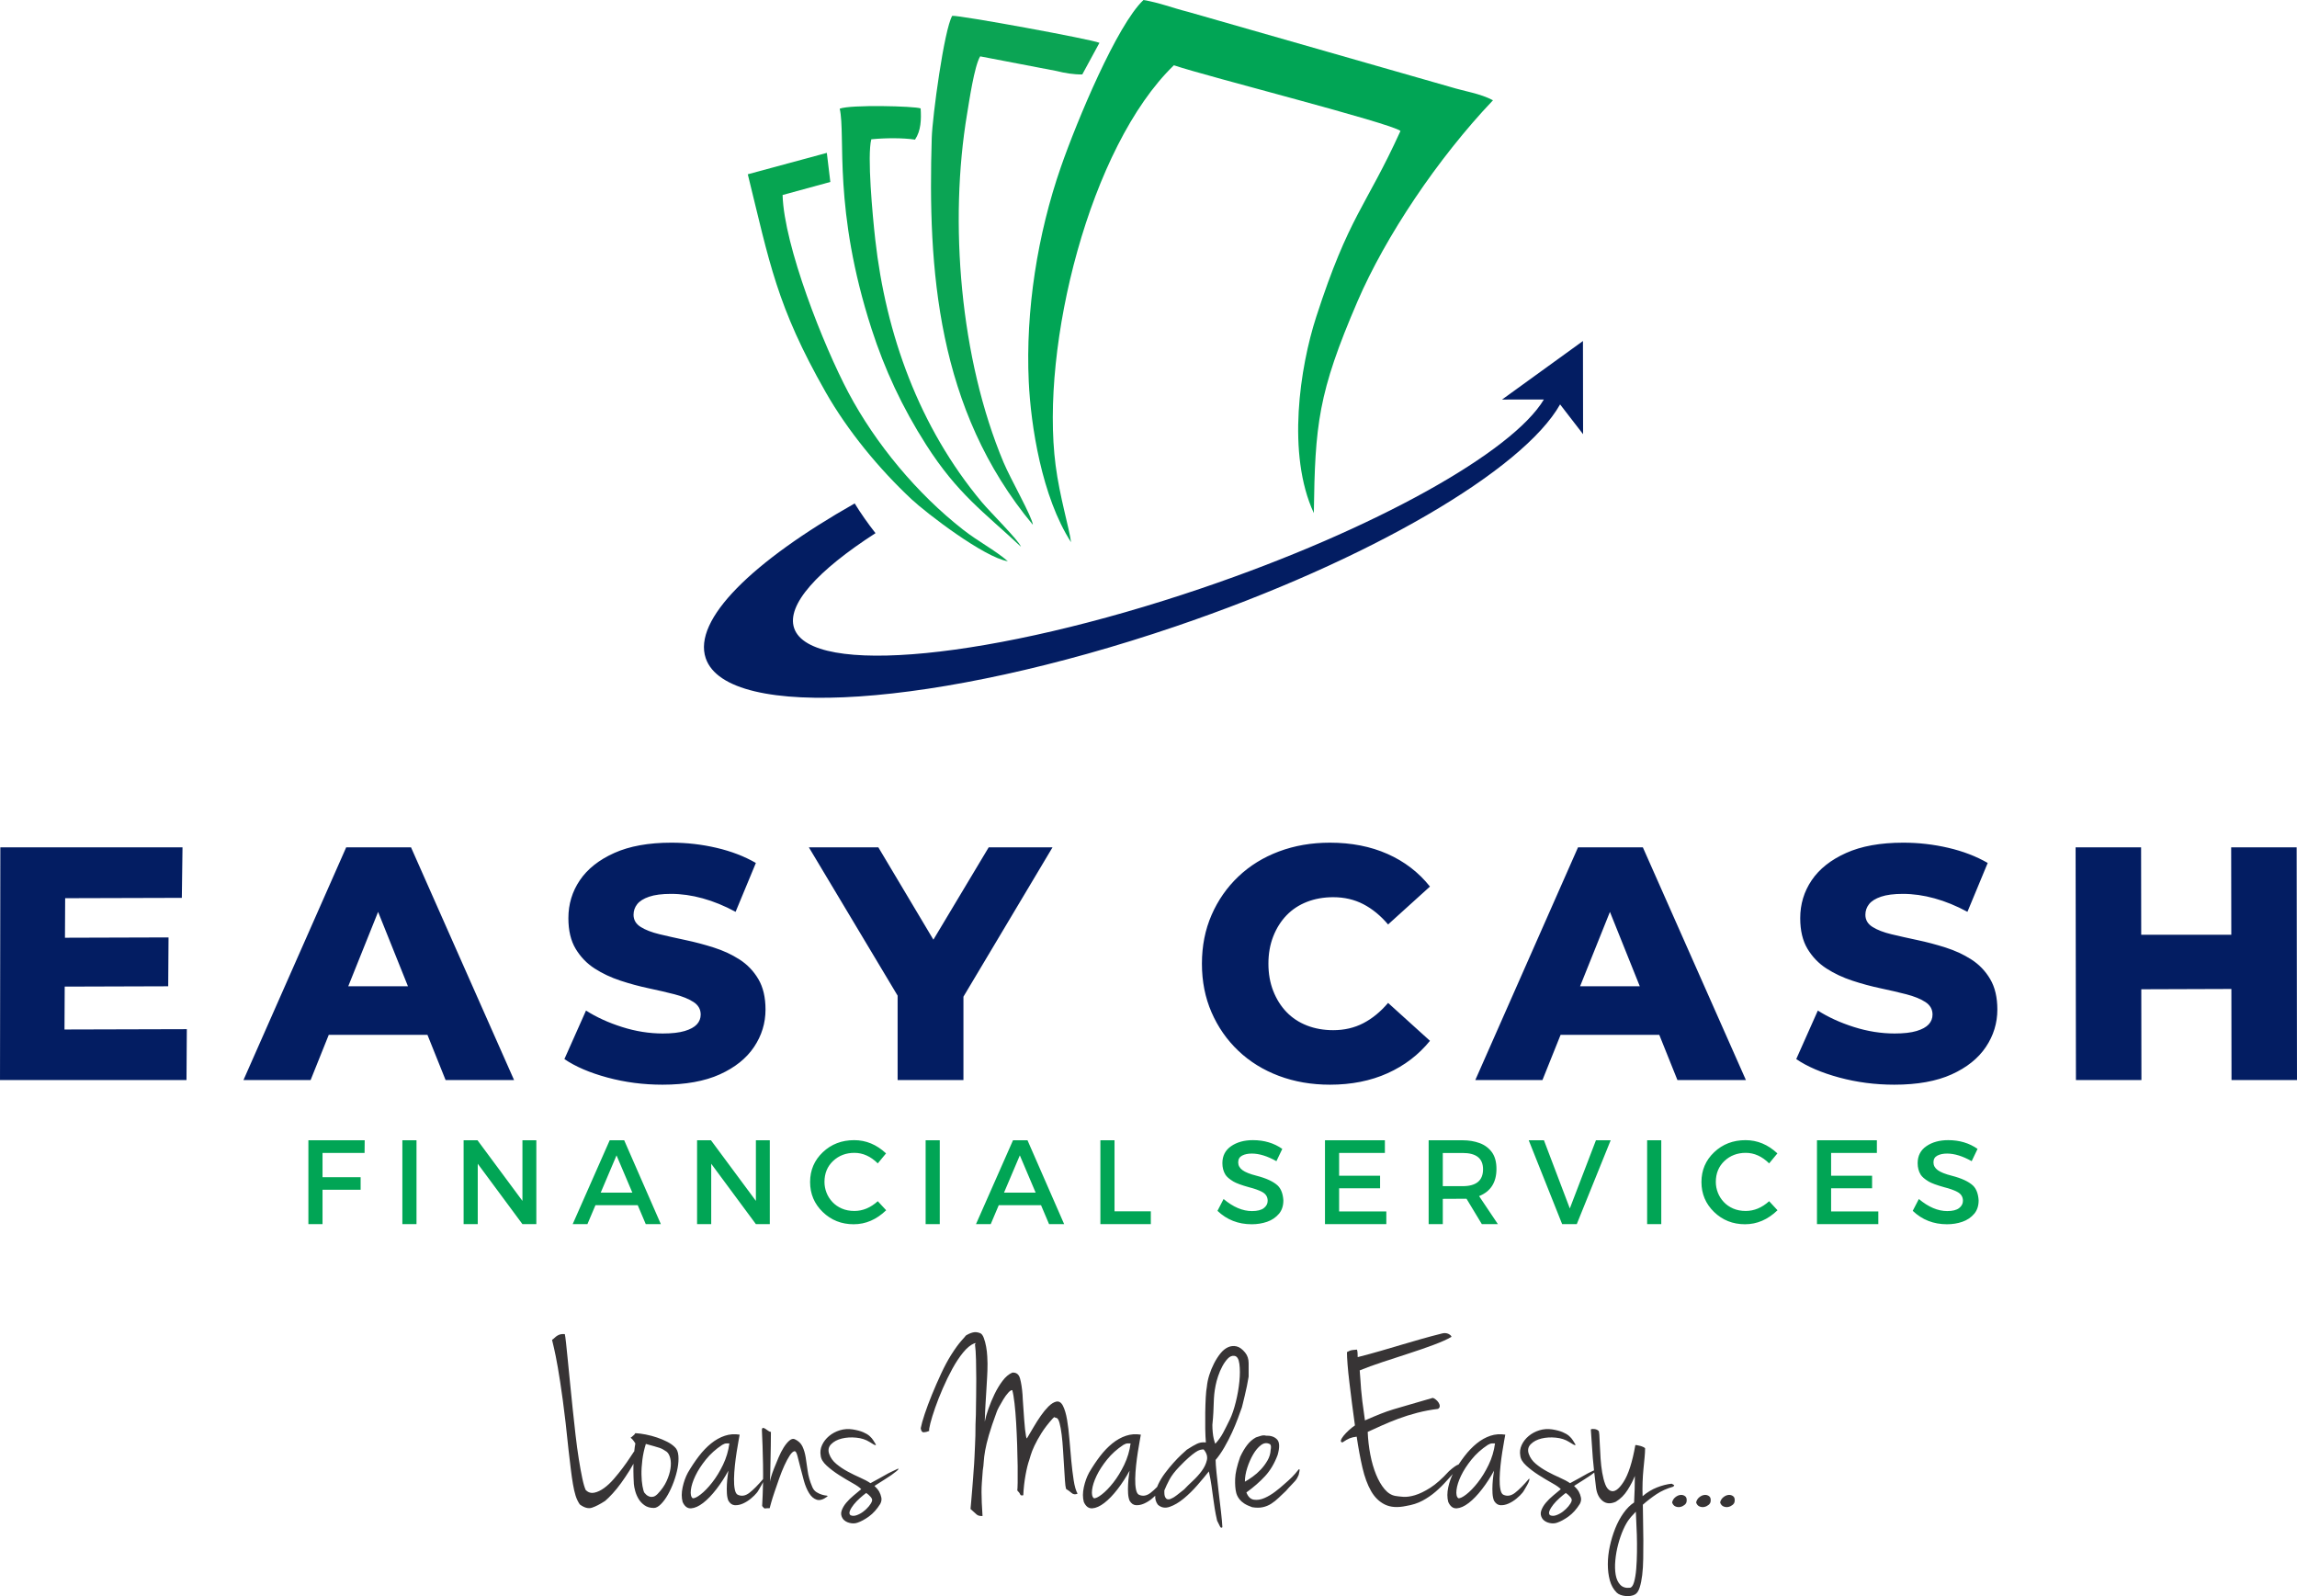 <?xml version="1.0" encoding="UTF-8"?>
<!DOCTYPE svg PUBLIC "-//W3C//DTD SVG 1.1//EN" "http://www.w3.org/Graphics/SVG/1.1/DTD/svg11.dtd">
<!-- Creator: CorelDRAW 2021 (64-Bit) -->
<svg xmlns="http://www.w3.org/2000/svg" xml:space="preserve" width="147.146mm" height="102.243mm" version="1.1" style="shape-rendering:geometricPrecision; text-rendering:geometricPrecision; image-rendering:optimizeQuality; fill-rule:evenodd; clip-rule:evenodd"
viewBox="0 0 14764.39 10258.94"
 xmlns:xlink="http://www.w3.org/1999/xlink"
 xmlns:xodm="http://www.corel.com/coreldraw/odm/2003">
 <defs>
  <style type="text/css">
   <![CDATA[
    .fil1 {fill:#01A555}
    .fil4 {fill:#031D62}
    .fil3 {fill:#06A551}
    .fil2 {fill:#0BA454}
    .fil0 {fill:#373435;fill-rule:nonzero}
    .fil6 {fill:#01A555;fill-rule:nonzero}
    .fil5 {fill:#031D62;fill-rule:nonzero}
   ]]>
  </style>
 </defs>
 <g id="Layer_x0020_1">
  <g id="_1399899285120">
   <g>
    <path class="fil0" d="M3630.42 8575.03c2.15,8.57 4.83,27.86 8.05,57.88 3.21,30.01 6.96,66.71 11.25,110.13 4.28,43.41 9.11,92.17 14.47,146.29 5.36,54.13 10.99,109.6 16.89,166.4 5.89,56.81 12.05,113.08 18.48,168.81 6.43,55.74 13.4,107.18 20.9,154.34 7.51,47.16 15.01,88.43 22.51,123.8 7.51,35.37 15.01,60.55 22.52,75.56 16.07,15 34.3,20.36 54.65,16.07 20.37,-4.28 41.27,-14.21 62.7,-29.74 21.44,-15.54 42.34,-35.11 62.7,-58.69 20.37,-23.58 39.39,-47.16 57.07,-70.74 17.69,-23.58 32.96,-45.28 45.82,-65.11 12.86,-19.83 21.97,-33.49 27.33,-41 4.28,6.43 8.04,12.32 11.25,17.69 2.15,5.36 3.75,10.45 4.83,15.27 1.07,4.82 0.53,8.31 -1.61,10.45 -12.86,26.8 -27.86,53.86 -45.02,81.19 -17.15,27.33 -34.83,53.59 -53.05,78.78 -18.22,25.18 -36.44,47.69 -54.66,67.53 -18.22,19.83 -34.3,35.63 -48.23,47.42 -33.22,21.44 -61.36,35.91 -84.4,43.42 -23.04,7.5 -49.04,0.53 -77.97,-20.9 -11.79,-17.16 -20.9,-36.18 -27.33,-57.08 -6.43,-20.9 -12.06,-45.54 -16.88,-73.95 -4.83,-28.41 -9.38,-60.29 -13.67,-95.66 -4.28,-35.37 -9.11,-76.1 -14.47,-122.18 -12.86,-127.55 -25.18,-234.46 -36.97,-320.74 -11.79,-86.28 -22.52,-156.75 -32.16,-211.41 -9.64,-54.66 -17.69,-95.39 -24.11,-122.18 -6.43,-26.8 -10.73,-45.02 -12.86,-54.66 6.43,-4.28 12.05,-8.84 16.88,-13.67 4.83,-4.83 10.18,-9.11 16.07,-12.86 5.9,-3.75 12.6,-6.7 20.1,-8.84 7.51,-2.15 17.15,-2.68 28.94,-1.61zm453.38 636.65c20.37,1.07 42.87,4.02 67.53,8.85 24.65,4.82 48.76,11.25 72.34,19.29 23.58,8.04 45.28,17.15 65.11,27.33 19.83,10.18 36.17,21.7 49.04,34.57 12.86,11.79 20.37,29.74 22.52,53.86 2.14,24.11 0.53,50.64 -4.83,79.58 -5.36,28.94 -13.67,58.68 -24.92,89.23 -11.25,30.54 -23.84,58.15 -37.78,82.8 -13.94,24.64 -28.94,45.01 -45.01,61.09 -16.08,16.08 -31.08,24.12 -45.02,24.12 -23.58,0 -43.41,-5.63 -59.48,-16.89 -16.08,-11.25 -28.95,-24.91 -38.59,-40.99 -9.64,-16.08 -16.88,-32.96 -21.7,-50.65 -4.83,-17.68 -7.77,-32.95 -8.84,-45.81 -3.22,-56.81 -3.75,-107.18 -1.61,-151.13 2.14,-43.94 5.89,-80.38 11.25,-109.32 -3.21,-5.36 -6.43,-10.18 -9.64,-14.47 -3.22,-4.29 -6.43,-8.31 -9.65,-12.06 -3.21,-3.75 -6.96,-7.23 -11.25,-10.46 4.28,-2.14 8.57,-5.36 12.86,-9.64 8.57,-6.43 14.47,-12.86 17.68,-19.3zm57.88 382.64c3.22,4.28 7.51,8.84 12.86,13.67 5.36,4.82 12.06,8.57 20.1,11.25 8.04,2.68 16.35,2.95 24.92,0.8 8.57,-2.14 17.68,-8.04 27.33,-17.68 25.72,-26.8 45.01,-54.39 57.88,-82.8 12.86,-28.41 21.16,-55.2 24.91,-80.38 3.75,-25.19 3.22,-47.43 -1.61,-66.73 -4.83,-19.3 -12.59,-33.22 -23.31,-41.8 -8.58,-5.36 -15.81,-9.91 -21.7,-13.67 -5.9,-3.75 -13.41,-7.23 -22.52,-10.45 -9.1,-3.22 -20.63,-6.7 -34.56,-10.46 -13.94,-3.75 -32.16,-8.84 -54.66,-15.27 -10.72,34.3 -18.22,68.6 -22.51,102.9 -4.29,34.3 -6.17,65.64 -5.63,94.05 0.53,28.41 2.68,53.06 6.43,73.96 3.75,20.9 7.77,35.1 12.05,42.6zm612.55 -372.99c-1.07,6.43 -3.48,19.83 -7.23,40.19 -3.75,20.37 -7.78,44.22 -12.06,71.55 -4.28,27.32 -8.04,56 -11.26,86.01 -3.21,30.01 -5.09,58.41 -5.62,85.21 -0.54,26.79 1.06,49.57 4.82,68.33 3.75,18.75 9.91,30.27 18.49,34.57 24.65,11.79 49.84,7.77 75.56,-12.06 25.72,-19.83 55.73,-50.11 90.03,-90.84 3.21,0 3.48,4.28 0.8,12.86 -2.68,8.57 -6.97,17.95 -12.86,28.13 -5.9,10.18 -11.79,20.36 -17.69,30.54 -5.89,10.18 -10.45,16.89 -13.67,20.1 -8.57,10.72 -20.9,22.78 -36.97,36.17 -16.07,13.4 -33.22,24.12 -51.44,32.16 -18.22,8.04 -35.64,11.52 -52.26,10.45 -16.61,-1.07 -30.27,-10.72 -41,-28.94 -5.36,-12.86 -8.57,-28.67 -9.64,-47.43 -1.07,-18.75 -1.07,-37.78 0,-57.07 1.07,-19.3 2.68,-36.97 4.83,-53.05 2.14,-16.08 3.75,-27.87 4.82,-35.37 -22.51,41.8 -48.22,81.45 -77.17,118.97 -28.94,37.51 -57.33,66.99 -85.21,88.42 -27.86,21.44 -53.59,32.96 -77.17,34.57 -23.58,1.61 -41.8,-12.06 -54.65,-41 -7.51,-27.86 -7.51,-59.21 0,-94.05 7.5,-34.84 18.75,-66.18 33.75,-94.06 22.52,-38.58 46.1,-73.95 70.74,-106.11 24.65,-32.15 50.91,-59.48 78.79,-81.99 27.86,-22.52 57.07,-38.86 87.62,-49.04 30.55,-10.18 62.43,-12.59 95.66,-7.23zm-302.25 408.36c10.72,2.14 27.86,-5.9 51.44,-24.12 23.58,-18.22 48.23,-43.67 73.96,-76.36 25.72,-32.69 49.04,-70.75 69.94,-114.15 20.9,-43.41 34.56,-89.22 40.99,-137.45 -4.28,0 -10.45,0 -18.48,0 -8.04,0 -17.42,3.21 -28.13,9.64 -40.73,26.8 -75.56,58.15 -104.5,94.05 -28.94,35.91 -51.44,70.75 -67.53,104.5 -16.07,33.76 -25.72,64.05 -28.94,90.84 -3.21,26.8 0.54,44.48 11.26,53.06zm503.22 -426.05c0,30.01 -0.27,60.02 -0.8,90.03 -0.54,30.01 -1.07,58.95 -1.62,86.81 -0.53,27.87 -1.06,54.13 -1.61,78.79 -0.53,24.64 -1.33,46.62 -2.41,65.91 0,-4.28 2.41,-14.74 7.23,-31.36 4.83,-16.61 11.52,-35.63 20.1,-57.07 8.57,-21.43 17.95,-44.21 28.13,-68.32 10.18,-24.12 21.16,-45.55 32.95,-64.32 11.79,-18.75 23.85,-33.49 36.18,-44.21 12.32,-10.72 23.84,-13.93 34.57,-9.64 23.58,10.72 40.19,26.26 49.84,46.62 9.64,20.37 16.61,43.68 20.9,69.94 4.28,26.26 8.57,55.47 12.85,87.63 4.29,32.15 13.94,65.91 28.95,101.28 6.42,16.08 15.8,27.87 28.13,35.37 12.32,7.51 24.11,12.86 35.37,16.08 11.25,3.21 20.36,5.09 27.32,5.62 6.97,0.54 9.38,2.42 7.24,5.63 -26.8,20.37 -49.85,27.33 -69.13,20.9 -19.3,-6.43 -35.64,-20.63 -49.04,-42.6 -13.41,-21.97 -24.38,-48.23 -32.96,-78.78 -8.58,-30.54 -16.35,-60.02 -23.31,-88.43 -6.97,-28.4 -13.13,-52.52 -18.49,-72.34 -5.36,-19.83 -11.26,-29.74 -17.68,-29.74 -9.65,1.07 -20.1,10.18 -31.36,27.33 -11.26,17.15 -22.78,38.58 -34.57,64.31 -11.79,25.73 -23.04,53.86 -33.76,84.4 -10.72,30.54 -20.63,59.22 -29.74,86.01 -9.11,26.8 -16.35,49.84 -21.7,69.13 -5.36,19.3 -8.58,31.08 -9.64,35.37 -16.08,0 -26,0.53 -29.75,1.61 -3.74,1.07 -9.91,-4.28 -18.48,-16.07 5.36,-94.32 7.23,-183.55 5.63,-267.68 -1.62,-84.14 -4.02,-157.29 -7.23,-219.45 0,-9.65 2.41,-14.48 7.23,-14.48 4.82,0 10.17,2.15 16.07,6.43 5.89,4.29 12.06,8.58 18.48,12.86 6.43,4.29 11.79,6.43 16.08,6.43zm525.71 -16.07c26.8,4.28 49.04,10.18 66.73,17.68 17.68,7.51 31.62,15.81 41.8,24.92 10.17,9.11 18.22,18.49 24.11,28.13 5.9,9.64 11.52,18.75 16.88,27.33 -1.06,4.28 -6.16,3.75 -15.27,-1.61 -9.11,-5.36 -17.95,-10.73 -26.52,-16.08 -23.58,-15 -51.99,-24.11 -85.22,-27.33 -33.22,-3.21 -64.04,-1.33 -92.44,5.63 -28.4,6.97 -51.17,19.02 -68.33,36.17 -17.15,17.15 -21.43,38.05 -12.85,62.7 8.57,24.65 23.84,46.1 45.81,64.31 21.97,18.22 46.36,34.57 73.16,49.04 26.79,14.48 53.59,27.6 80.38,39.39 26.8,11.79 48.76,23.58 65.91,35.37 21.44,-11.79 39.66,-21.7 54.66,-29.74 15.01,-8.04 28.41,-15.54 40.2,-22.51 11.79,-6.97 23.85,-13.41 36.17,-19.3 12.33,-5.9 26.53,-12.59 42.6,-20.1 2.15,-1.07 4.02,-1.61 5.63,-1.61 1.61,0 1.61,1.33 0,4.01 -1.61,2.68 -5.9,6.97 -12.86,12.86 -6.96,5.9 -17.95,14.21 -32.96,24.92 -7.5,5.36 -21.43,14.47 -41.79,27.33 -20.37,12.85 -42.34,26.79 -65.92,41.8 12.86,11.79 23.05,24.11 30.54,36.97 6.43,11.79 10.99,24.38 13.67,37.78 2.68,13.41 0.27,27.06 -7.23,41 -21.43,34.3 -45.54,61.1 -72.34,80.39 -26.79,19.29 -51.44,32.69 -73.95,40.19 -15.01,5.36 -31.63,5.9 -49.85,1.62 -18.21,-4.29 -32.69,-12.86 -43.41,-25.73 -11.79,-17.15 -14.74,-34.57 -8.84,-52.26 5.9,-17.68 15.81,-34.83 29.74,-51.44 13.94,-16.62 30.01,-32.42 48.23,-47.43 18.22,-15 34.3,-28.4 48.23,-40.19 -9.64,-10.73 -28.41,-23.85 -56.27,-39.39 -27.86,-15.54 -56.54,-32.69 -86.01,-51.44 -29.48,-18.76 -56.01,-38.86 -79.59,-60.29 -23.58,-21.43 -36.43,-42.87 -38.58,-64.31 -4.28,-23.58 -1.34,-46.36 8.84,-68.33 10.18,-21.97 25.18,-41.26 45.02,-57.88 19.83,-16.62 42.86,-28.94 69.12,-36.97 26.26,-8.04 53.86,-9.91 82.8,-5.63zm-14.47 551.44c11.79,5.37 25.18,5.37 40.2,0 15,-5.36 29.21,-13.12 42.6,-23.31 13.4,-10.18 25.18,-21.43 35.37,-33.76 10.18,-12.32 16.88,-23.31 20.1,-32.95 3.21,-8.58 0.27,-17.96 -8.84,-28.13 -9.11,-10.18 -18.49,-18.49 -28.13,-24.92 -11.79,8.58 -25.19,19.56 -40.2,32.96 -15.01,13.4 -28.13,27.06 -39.39,41 -11.25,13.93 -19.56,27.32 -24.91,40.19 -5.36,12.86 -4.29,22.51 3.21,28.94zm800.65 -1096.46c-1.07,-1.07 -0.8,-2.41 0.8,-4.01 1.61,-1.62 2.94,-2.95 4.01,-4.02 1.07,-1.07 1.07,-1.61 0,-1.61 -1.07,0 -4.28,0.53 -9.64,1.61 -23.58,9.64 -47.43,29.21 -71.54,58.68 -24.12,29.48 -47.16,64.32 -69.13,104.5 -21.97,40.2 -42.6,82.53 -61.9,127.01 -19.3,44.48 -35.64,86.02 -49.04,124.6 -13.4,38.59 -23.58,71.54 -30.54,98.87 -6.97,27.33 -9.38,43.68 -7.23,49.04 -11.79,5.36 -23.32,8.31 -34.57,8.84 -11.26,0.54 -17.95,-8.3 -20.1,-26.52 4.28,-22.51 12.86,-53.06 25.73,-91.64 12.85,-38.59 28.4,-80.12 46.62,-124.6 18.22,-44.48 37.79,-89.23 58.69,-134.24 20.9,-45.02 42.06,-84.68 63.5,-118.97 25.72,-40.73 48.23,-71.81 67.52,-93.24 19.3,-21.44 28.41,-32.16 27.33,-32.16 15.01,-9.64 30.01,-16.35 45.02,-20.1 15,-3.75 30.54,-2.41 46.62,4.02 9.65,3.21 17.69,13.4 24.12,30.54 6.43,17.15 11.52,36.17 15.27,57.07 3.75,20.9 6.16,41.8 7.23,62.7 1.07,20.9 1.61,36.17 1.61,45.82 0,30.01 -0.8,58.15 -2.41,84.4 -1.62,26.26 -3.22,53.85 -4.83,82.79 -1.61,28.95 -3.48,59.76 -5.63,92.45 -2.14,32.69 -3.75,70.47 -4.82,113.34 4.28,-22.51 12.05,-49.84 23.31,-82 11.25,-32.15 24.38,-63.78 39.38,-94.85 15.01,-31.08 32.16,-59.49 51.45,-85.22 19.3,-25.72 40.2,-43.41 62.7,-53.05 25.72,-2.15 42.33,10.45 49.84,37.78 7.51,27.33 12.86,61.9 16.07,103.7 0,4.28 0.54,14.74 1.61,31.36 1.07,16.61 2.42,35.9 4.02,57.88 1.61,21.97 3.21,45.01 4.83,69.13 1.61,24.11 3.48,45.54 5.62,64.31 2.15,18.75 4.29,33.76 6.43,45.01 2.15,11.26 4.29,15.27 6.43,12.06 12.86,-21.44 26.8,-45.02 41.8,-70.74 15.01,-25.73 30.55,-50.11 46.63,-73.16 16.07,-23.04 32.42,-42.86 49.04,-59.48 16.62,-16.62 32.96,-27.06 49.04,-31.36 18.22,-4.28 32.96,4.56 44.21,26.53 11.26,21.97 20.1,51.71 26.53,89.23 6.43,37.52 11.52,79.85 15.27,127.01 3.75,47.16 7.78,93.24 12.06,138.27 4.28,45.01 9.37,86.54 15.27,124.59 5.89,38.06 14.2,66.73 24.92,86.02 -15.01,6.43 -27.87,4.82 -38.59,-4.83 -10.72,-9.64 -22.51,-18.22 -35.37,-25.73 -3.21,-10.72 -5.63,-29.2 -7.23,-55.47 -1.61,-26.26 -3.48,-56 -5.63,-89.22 -2.14,-33.23 -4.28,-67.8 -6.43,-103.7 -2.14,-35.9 -5.09,-69.13 -8.84,-99.68 -3.75,-30.55 -8.31,-55.74 -13.67,-75.56 -5.36,-19.83 -11.79,-30.81 -19.3,-32.96 -5.36,0 -9.11,-1.33 -11.25,-4.01 -2.15,-2.68 -6.97,0.26 -14.47,8.84 -28.95,32.16 -52.79,63.23 -71.55,93.24 -18.75,30.01 -33.75,57.07 -45.01,81.19 -11.26,24.11 -19.3,44.48 -24.11,61.1 -4.83,16.61 -7.78,26.52 -8.85,29.74 -8.57,23.58 -16.61,56 -24.11,97.27 -7.51,41.26 -12.33,84.4 -14.47,129.42 -10.72,3.22 -17.42,1.34 -20.1,-5.63 -2.68,-6.96 -8.84,-15.27 -18.49,-24.91 1.07,-5.36 1.88,-22.25 2.42,-50.64 0.53,-28.41 0.53,-63.51 0,-105.31 -0.54,-41.8 -1.62,-87.09 -3.22,-135.86 -1.61,-48.76 -3.75,-96.19 -6.43,-142.28 -2.68,-46.09 -6.16,-87.89 -10.45,-125.4 -4.28,-37.52 -9.11,-65.91 -14.47,-85.21 -6.43,-1.07 -15.01,4.28 -25.73,16.07 -10.72,11.79 -21.17,26 -31.35,42.6 -10.18,16.62 -19.57,32.96 -28.13,49.04 -8.58,16.08 -13.94,27.87 -16.08,35.37 -21.43,57.89 -37.78,106.38 -49.04,145.5 -11.25,39.12 -19.29,72.34 -24.11,99.68 -4.83,27.33 -7.78,50.64 -8.84,69.94 -1.07,19.3 -3.22,38.59 -6.43,57.88 -2.15,28.95 -4.02,54.13 -5.63,75.56 -1.61,21.44 -2.41,42.6 -2.41,63.5 0,20.9 0.53,43.41 1.61,67.53 1.07,24.11 2.68,52.79 4.82,86.01 -16.07,1.07 -28.4,-1.88 -36.97,-8.84 -8.57,-6.96 -21.97,-19.02 -40.2,-36.17 1.07,-10.73 2.69,-28.41 4.83,-53.06 2.15,-24.65 4.28,-50.37 6.43,-77.17 2.15,-26.79 4.02,-50.64 5.63,-71.54 1.61,-20.9 2.41,-32.42 2.41,-34.57 3.22,-39.65 5.36,-72.89 6.43,-99.68 1.07,-26.8 2.15,-50.91 3.22,-72.34 1.06,-21.44 1.88,-42.34 2.41,-62.7 0.53,-20.37 0.8,-44.48 0.8,-72.35 1.07,-24.65 1.88,-45.81 2.41,-63.5 0.54,-17.68 0.81,-39.38 0.81,-65.11 0,-3.21 0.26,-20.9 0.8,-53.06 0.53,-32.15 0.8,-68.86 0.8,-110.12 0,-41.27 -0.54,-82.53 -1.61,-123.8 -1.07,-41.26 -3.22,-73.69 -6.43,-97.27zm1065.91 578.78c-1.07,6.43 -3.48,19.83 -7.23,40.19 -3.75,20.37 -7.78,44.22 -12.06,71.55 -4.28,27.32 -8.04,56 -11.26,86.01 -3.21,30.01 -5.09,58.41 -5.62,85.21 -0.54,26.79 1.06,49.57 4.82,68.33 3.75,18.75 9.91,30.27 18.49,34.57 24.65,11.79 49.84,7.77 75.56,-12.06 25.72,-19.83 55.73,-50.11 90.03,-90.84 3.21,0 3.48,4.28 0.8,12.86 -2.68,8.57 -6.97,17.95 -12.86,28.13 -5.9,10.18 -11.79,20.36 -17.69,30.54 -5.89,10.18 -10.45,16.89 -13.67,20.1 -8.57,10.72 -20.9,22.78 -36.97,36.17 -16.07,13.4 -33.22,24.12 -51.44,32.16 -18.22,8.04 -35.64,11.52 -52.26,10.45 -16.61,-1.07 -30.27,-10.72 -41,-28.94 -5.36,-12.86 -8.57,-28.67 -9.64,-47.43 -1.07,-18.75 -1.07,-37.78 0,-57.07 1.07,-19.3 2.68,-36.97 4.83,-53.05 2.14,-16.08 3.75,-27.87 4.82,-35.37 -22.51,41.8 -48.22,81.45 -77.17,118.97 -28.94,37.51 -57.33,66.99 -85.21,88.42 -27.86,21.44 -53.59,32.96 -77.17,34.57 -23.58,1.61 -41.8,-12.06 -54.65,-41 -7.51,-27.86 -7.51,-59.21 0,-94.05 7.5,-34.84 18.75,-66.18 33.75,-94.06 22.52,-38.58 46.1,-73.95 70.74,-106.11 24.65,-32.15 50.91,-59.48 78.79,-81.99 27.86,-22.52 57.07,-38.86 87.62,-49.04 30.55,-10.18 62.43,-12.59 95.66,-7.23zm-302.25 408.36c10.72,2.14 27.86,-5.9 51.44,-24.12 23.58,-18.22 48.23,-43.67 73.96,-76.36 25.72,-32.69 49.04,-70.75 69.94,-114.15 20.9,-43.41 34.56,-89.22 40.99,-137.45 -4.28,0 -10.45,0 -18.48,0 -8.04,0 -17.42,3.21 -28.13,9.64 -40.73,26.8 -75.56,58.15 -104.5,94.05 -28.94,35.91 -51.44,70.75 -67.53,104.5 -16.07,33.76 -25.72,64.05 -28.94,90.84 -3.21,26.8 0.54,44.48 11.26,53.06zm995.18 -781.34c-3.22,19.29 -6.96,39.65 -11.26,61.09 -4.28,21.44 -8.84,41.8 -13.67,61.1 -4.82,19.3 -8.84,35.9 -12.05,49.84 -3.22,13.94 -5.37,22.51 -6.43,25.73 -6.43,18.22 -15.01,41.8 -25.73,70.74 -10.72,28.94 -23.31,59.22 -37.78,90.84 -14.47,31.62 -30.81,63.23 -49.04,94.85 -18.22,31.62 -36.98,58.69 -56.27,81.19 0,16.07 1.88,43.14 5.62,81.18 3.75,38.05 8.31,79.05 13.67,122.99 5.36,43.94 10.46,87.08 15.28,129.42 4.82,42.34 7.77,75.29 8.84,98.87 -5.36,5.37 -10.18,4.29 -14.47,-3.21 -4.29,-7.51 -10.72,-20.37 -19.3,-38.59 -6.43,-27.86 -11.52,-53.59 -15.27,-77.17 -3.75,-23.58 -7.23,-47.42 -10.46,-71.54 -3.21,-24.11 -6.69,-49.57 -10.45,-76.37 -3.75,-26.79 -9.38,-57.33 -16.89,-91.64 -20.36,25.73 -44.74,54.94 -73.15,87.63 -28.41,32.69 -57.88,61.63 -88.43,86.81 -30.54,25.18 -60.55,42.87 -90.02,53.06 -29.48,10.18 -54.94,5.63 -76.37,-13.67 -12.86,-17.15 -18.49,-37.25 -16.89,-60.29 1.62,-23.04 8.04,-46.62 19.3,-70.74 11.26,-24.11 25.73,-47.96 43.41,-71.54 17.69,-23.58 35.64,-45.55 53.86,-65.91 18.22,-20.37 35.37,-38.06 51.44,-53.06 16.08,-15 27.87,-25.73 35.37,-32.16 15.01,-9.64 27.6,-17.41 37.79,-23.31 10.17,-5.89 19.29,-10.72 27.33,-14.47 8.04,-3.75 16.35,-6.43 24.91,-8.04 8.58,-1.61 19.3,-1.88 32.16,-0.8 -2.15,-24.65 -3.48,-54.13 -4.02,-88.43 -0.53,-34.3 -0.53,-68.86 0,-103.7 0.54,-34.83 1.61,-67.26 3.22,-97.26 1.61,-30.01 4.01,-53.06 7.23,-69.13 2.14,-23.58 7.23,-48.23 15.27,-73.96 8.04,-25.72 18.22,-50.64 30.54,-74.75 12.33,-24.12 25.99,-45.55 41,-64.32 15,-18.75 31.35,-32.15 49.04,-40.19 17.68,-8.05 35.9,-9.91 54.66,-5.63 18.75,4.28 37.25,17.68 55.47,40.2 15,18.21 22.51,40.99 22.51,68.32 0,27.33 0,56.01 0,86.02zm-212.22 429.26c19.29,-21.44 35.37,-44.22 48.22,-68.33 12.86,-24.11 27.33,-52.79 43.42,-86.01 13.93,-28.94 26.52,-65.92 37.78,-110.93 11.26,-45.02 19.02,-89.23 23.31,-132.64 4.29,-43.41 4.29,-81.19 0,-113.34 -4.28,-32.16 -15,-49.31 -32.15,-51.44 -15.01,-2.15 -28.94,3.48 -41.8,16.88 -12.86,13.4 -24.65,30.01 -35.37,49.84 -10.72,19.83 -19.83,41 -27.33,63.5 -7.51,22.51 -12.86,42.33 -16.07,59.49 -4.29,21.43 -7.23,40.73 -8.85,57.88 -1.61,17.15 -2.68,35.1 -3.21,53.85 -0.54,18.76 -1.34,39.12 -2.41,61.1 -1.07,21.97 -3.22,49.04 -6.43,81.19 0,16.07 0.8,32.15 2.41,48.23 1.61,16.07 3.75,29.74 6.43,40.99 2.68,11.26 5.09,19.84 7.23,25.73 2.15,5.9 3.75,7.23 4.83,4.02zm-233.13 149.51c-28.94,30.01 -50.1,57.61 -63.5,82.8 -13.4,25.18 -24.38,48.49 -32.95,69.94 0,3.21 0,8.31 0,15.27 0,6.96 0.8,13.67 2.41,20.1 1.61,6.43 4.83,12.05 9.64,16.88 4.83,4.83 12.6,6.16 23.32,4.02 10.72,-4.29 19.56,-8.58 26.52,-12.86 6.97,-4.28 13.41,-8.84 19.3,-13.67 5.9,-4.83 12.33,-9.91 19.3,-15.27 6.96,-5.36 15.81,-12.33 26.53,-20.9 15,-16.07 33.49,-34.3 55.47,-54.66 21.96,-20.37 41.26,-41.8 57.88,-64.31 16.62,-22.51 27.59,-45.55 32.96,-69.13 5.36,-23.58 -1.62,-46.63 -20.9,-69.13 -7.51,0 -15.28,1.07 -23.32,3.22 -8.04,2.14 -17.95,7.23 -29.74,15.27 -11.79,8.04 -25.99,19.3 -42.6,33.76 -16.62,14.47 -36.71,34.02 -60.29,58.68zm491.96 -188.1c3.21,-1.07 12.32,-4.01 27.33,-8.84 15,-4.83 27.32,-5.63 36.97,-2.41 31.08,-1.07 54.93,6.96 71.54,24.11 16.62,17.15 17.95,50.38 4.02,99.68 -20.37,54.66 -47.43,100.22 -81.19,136.66 -33.76,36.44 -73.69,71.27 -119.77,104.5 10.72,27.86 26.79,43.41 48.23,46.62 21.43,3.22 43.94,-0.26 67.52,-10.45 23.58,-10.18 46.63,-23.85 69.13,-41 22.51,-17.15 40.73,-32.16 54.66,-45.02 22.51,-19.29 40.46,-35.63 53.86,-49.04 13.4,-13.4 27.59,-29.74 42.6,-49.03 3.21,-2.15 5.09,-1.88 5.63,0.8 0.53,2.68 0.26,6.69 -0.81,12.05 -1.06,5.36 -2.68,12.86 -4.82,22.52 -3.22,7.5 -6.43,14.2 -9.65,20.09 -3.21,5.9 -7.77,12.33 -13.67,19.3 -5.89,6.96 -13.66,15.27 -23.31,24.92 -9.64,9.64 -21.43,22.51 -35.37,38.58 -16.07,15.01 -31.62,29.74 -46.63,44.21 -15,14.48 -30.81,27.07 -47.42,37.79 -16.62,10.72 -34.84,18.22 -54.66,22.51 -19.83,4.28 -42.6,4.28 -68.33,0 -21.43,-7.51 -38.58,-15.54 -51.44,-24.11 -12.86,-8.58 -22.78,-17.42 -29.74,-26.53 -6.97,-9.11 -12.06,-17.42 -15.28,-24.92 -3.21,-7.5 -5.36,-13.93 -6.42,-19.29 -5.37,-21.44 -7.51,-50.38 -6.43,-86.82 1.06,-36.44 11.79,-83.6 32.15,-141.48 13.94,-30.01 28.94,-55.47 45.02,-76.37 16.07,-20.9 34.83,-37.25 56.27,-49.04zm-70.74 284.57c13.93,-7.51 30.27,-17.95 49.04,-31.36 18.75,-13.4 36.43,-28.94 53.05,-46.62 16.62,-17.69 31.08,-37.25 43.41,-58.69 12.33,-21.43 19.02,-43.94 20.1,-67.52 3.22,-16.08 2.68,-27.33 -1.61,-33.76 -2.15,-3.22 -4.28,-4.83 -6.43,-4.83 -18.22,-8.57 -36.44,-5.89 -54.66,8.04 -18.22,13.94 -34.83,33.76 -49.84,59.49 -15,25.72 -27.6,54.39 -37.78,86.01 -10.18,31.62 -15.27,61.36 -15.27,89.23z"/>
    <path class="fil0" d="M9326.55 8594.31c-25.72,15.01 -62.96,31.63 -111.74,49.84 -48.76,18.22 -101.28,36.44 -157.55,54.66 -56.27,18.22 -112.81,36.71 -169.61,55.47 -56.81,18.75 -106.11,36.71 -147.91,53.86 2.14,24.65 3.75,45.81 4.82,63.5 1.07,17.68 2.42,36.97 4.02,57.88 1.61,20.9 4.28,46.63 8.04,77.17 3.75,30.54 9.38,71.54 16.89,122.99 41.8,-18.22 75.55,-32.43 101.28,-42.6 25.73,-10.18 52.52,-19.57 80.38,-28.13 27.87,-8.58 60.83,-18.22 98.88,-28.95 38.05,-10.72 89.76,-25.72 155.14,-45.01 5.36,1.07 11.79,4.56 19.29,10.46 7.51,5.89 13.67,12.59 18.49,20.09 4.83,7.51 7.23,15.01 7.23,22.52 0,7.5 -3.75,13.4 -11.26,17.68 -45.01,5.36 -89.22,13.67 -132.63,24.92 -43.42,11.25 -84.4,24.11 -122.99,38.58 -38.58,14.47 -74.49,29.21 -107.71,44.21 -33.23,15.01 -62.7,28.41 -88.43,40.2 2.15,50.38 7.78,99.14 16.88,146.3 9.11,47.16 21.44,89.76 36.98,127.81 15.54,38.05 33.76,69.4 54.66,94.06 20.9,24.64 44.21,39.12 69.94,43.41 11.79,2.14 28.4,4.01 49.84,5.63 21.43,1.61 46.62,-1.88 75.55,-10.46 28.94,-8.57 61.63,-24.38 98.07,-47.43 36.44,-23.04 76.64,-58.68 120.59,-106.91 28.94,-25.73 49.84,-40.2 62.69,-43.41 12.86,-3.22 14.47,1.61 4.83,14.47 -28.94,31.08 -55.47,60.29 -79.58,87.62 -24.12,27.33 -49.04,51.99 -74.76,73.96 -25.73,21.97 -53.59,41 -83.6,57.07 -30.01,16.07 -64.84,27.33 -104.5,33.76 -54.65,11.79 -100.21,8.84 -136.65,-8.84 -36.44,-17.69 -66.18,-46.63 -89.23,-86.82 -23.04,-40.19 -41.53,-90.29 -55.47,-150.32 -13.93,-60.02 -26.26,-126.48 -36.97,-199.35 -18.22,2.14 -33.22,5.62 -45.01,10.45 -11.79,4.83 -27.33,13.67 -46.63,26.53 -8.58,-1.07 -11.79,-5.63 -9.64,-13.67 2.14,-8.04 7.77,-17.69 16.88,-28.94 9.11,-11.26 20.37,-23.05 33.76,-35.37 13.4,-12.33 26.53,-22.78 39.38,-31.36 -6.43,-43.94 -12.59,-89.76 -18.48,-137.45 -5.9,-47.7 -11.53,-93.25 -16.89,-136.66 -5.36,-43.41 -9.37,-82.53 -12.05,-117.37 -2.68,-34.83 -4.02,-61.36 -4.02,-79.58 6.43,-3.21 11.26,-5.63 14.47,-7.23 3.22,-1.61 6.7,-2.95 10.46,-4.01 3.74,-1.07 8.3,-1.88 13.67,-2.42 5.36,-0.53 13.93,-1.33 25.72,-2.41 2.15,5.36 3.48,12.86 4.02,22.51 0.53,9.64 0.8,18.22 0.8,25.73 54.66,-13.94 103.96,-27.33 147.91,-40.2 43.95,-12.86 86.81,-25.46 128.61,-37.78 41.8,-12.33 84.14,-24.65 127.01,-36.98 42.87,-12.32 90.03,-24.91 141.49,-37.78 8.57,-2.15 16.88,-2.41 24.91,-0.8 8.04,1.61 14.74,4.28 20.1,8.04 5.36,3.75 9.11,7.23 11.26,10.45 2.14,3.22 1.61,5.37 -1.62,6.43zm348.88 627.01c-1.07,6.43 -3.48,19.83 -7.23,40.19 -3.75,20.37 -7.78,44.22 -12.06,71.55 -4.28,27.32 -8.04,56 -11.26,86.01 -3.21,30.01 -5.09,58.41 -5.62,85.21 -0.54,26.79 1.06,49.57 4.82,68.33 3.75,18.75 9.91,30.27 18.49,34.57 24.65,11.79 49.84,7.77 75.56,-12.06 25.72,-19.83 55.73,-50.11 90.03,-90.84 3.21,0 3.48,4.28 0.8,12.86 -2.68,8.57 -6.97,17.95 -12.86,28.13 -5.9,10.18 -11.79,20.36 -17.69,30.54 -5.89,10.18 -10.45,16.89 -13.67,20.1 -8.57,10.72 -20.9,22.78 -36.97,36.17 -16.07,13.4 -33.22,24.12 -51.44,32.16 -18.22,8.04 -35.64,11.52 -52.26,10.45 -16.61,-1.07 -30.27,-10.72 -41,-28.94 -5.36,-12.86 -8.57,-28.67 -9.64,-47.43 -1.07,-18.75 -1.07,-37.78 0,-57.07 1.07,-19.3 2.68,-36.97 4.83,-53.05 2.14,-16.08 3.75,-27.87 4.82,-35.37 -22.51,41.8 -48.22,81.45 -77.17,118.97 -28.94,37.51 -57.33,66.99 -85.21,88.42 -27.86,21.44 -53.59,32.96 -77.17,34.57 -23.58,1.61 -41.8,-12.06 -54.65,-41 -7.51,-27.86 -7.51,-59.21 0,-94.05 7.5,-34.84 18.75,-66.18 33.75,-94.06 22.52,-38.58 46.1,-73.95 70.74,-106.11 24.65,-32.15 50.91,-59.48 78.79,-81.99 27.86,-22.52 57.07,-38.86 87.62,-49.04 30.55,-10.18 62.43,-12.59 95.66,-7.23zm-302.25 408.36c10.72,2.14 27.86,-5.9 51.44,-24.12 23.58,-18.22 48.23,-43.67 73.96,-76.36 25.72,-32.69 49.04,-70.75 69.94,-114.15 20.9,-43.41 34.56,-89.22 40.99,-137.45 -4.28,0 -10.45,0 -18.48,0 -8.04,0 -17.42,3.21 -28.13,9.64 -40.73,26.8 -75.56,58.15 -104.5,94.05 -28.94,35.91 -51.44,70.75 -67.53,104.5 -16.07,33.76 -25.72,64.05 -28.94,90.84 -3.21,26.8 0.54,44.48 11.26,53.06zm604.5 -442.12c26.8,4.28 49.04,10.18 66.73,17.68 17.68,7.51 31.62,15.81 41.8,24.92 10.17,9.11 18.22,18.49 24.11,28.13 5.9,9.64 11.52,18.75 16.88,27.33 -1.06,4.28 -6.16,3.75 -15.27,-1.61 -9.11,-5.36 -17.95,-10.73 -26.52,-16.08 -23.58,-15 -51.99,-24.11 -85.22,-27.33 -33.22,-3.21 -64.04,-1.33 -92.44,5.63 -28.4,6.97 -51.17,19.02 -68.33,36.17 -17.15,17.15 -21.43,38.05 -12.85,62.7 8.57,24.65 23.84,46.1 45.81,64.31 21.97,18.22 46.36,34.57 73.16,49.04 26.79,14.48 53.59,27.6 80.38,39.39 26.8,11.79 48.76,23.58 65.91,35.37 21.44,-11.79 39.66,-21.7 54.66,-29.74 15.01,-8.04 28.41,-15.54 40.2,-22.51 11.79,-6.97 23.85,-13.41 36.17,-19.3 12.33,-5.9 26.53,-12.59 42.6,-20.1 2.15,-1.07 4.02,-1.61 5.63,-1.61 1.61,0 1.61,1.33 0,4.01 -1.61,2.68 -5.9,6.97 -12.86,12.86 -6.96,5.9 -17.95,14.21 -32.96,24.92 -7.5,5.36 -21.43,14.47 -41.79,27.33 -20.37,12.85 -42.34,26.79 -65.92,41.8 12.86,11.79 23.05,24.11 30.54,36.97 6.43,11.79 10.99,24.38 13.67,37.78 2.68,13.41 0.27,27.06 -7.23,41 -21.43,34.3 -45.54,61.1 -72.34,80.39 -26.79,19.29 -51.44,32.69 -73.95,40.19 -15.01,5.36 -31.63,5.9 -49.85,1.62 -18.21,-4.29 -32.69,-12.86 -43.41,-25.73 -11.79,-17.15 -14.74,-34.57 -8.84,-52.26 5.9,-17.68 15.81,-34.83 29.74,-51.44 13.94,-16.62 30.01,-32.42 48.23,-47.43 18.22,-15 34.3,-28.4 48.23,-40.19 -9.64,-10.73 -28.41,-23.85 -56.27,-39.39 -27.86,-15.54 -56.54,-32.69 -86.01,-51.44 -29.48,-18.76 -56.01,-38.86 -79.59,-60.29 -23.58,-21.43 -36.43,-42.87 -38.58,-64.31 -4.28,-23.58 -1.34,-46.36 8.84,-68.33 10.18,-21.97 25.18,-41.26 45.02,-57.88 19.83,-16.62 42.86,-28.94 69.12,-36.97 26.26,-8.04 53.86,-9.91 82.8,-5.63zm-14.47 551.44c11.79,5.37 25.18,5.37 40.2,0 15,-5.36 29.21,-13.12 42.6,-23.31 13.4,-10.18 25.18,-21.43 35.37,-33.76 10.18,-12.32 16.88,-23.31 20.1,-32.95 3.21,-8.58 0.27,-17.96 -8.84,-28.13 -9.11,-10.18 -18.49,-18.49 -28.13,-24.92 -11.79,8.58 -25.19,19.56 -40.2,32.96 -15.01,13.4 -28.13,27.06 -39.39,41 -11.25,13.93 -19.56,27.32 -24.91,40.19 -5.36,12.86 -4.29,22.51 3.21,28.94zm387.46 -157.55c24.65,11.79 52.79,-6.7 84.4,-55.47 31.63,-48.76 57.08,-127.81 76.37,-237.14 0,-1.07 3.48,-1.07 10.46,0 6.96,1.07 14.2,2.68 21.7,4.83 7.51,2.15 14.47,4.83 20.9,8.04 6.43,3.22 9.64,5.9 9.64,8.04 0,16.08 -1.07,35.37 -3.21,57.89 -2.15,22.51 -4.56,47.16 -7.23,73.95 -2.68,26.8 -4.56,55.2 -5.63,85.21 -1.07,30.01 -1.07,60.02 0,90.03 28.94,-24.65 59.75,-43.41 92.44,-56.27 32.69,-12.86 64.05,-20.9 94.06,-24.11 10.72,5.36 16.35,8.84 16.88,10.45 0.53,1.61 -1.88,4.56 -7.23,8.84 -40.73,11.79 -76.37,27.87 -106.91,48.23 -30.55,20.37 -59.76,42.87 -87.63,67.53 0,34.3 0.54,71.27 1.61,110.93 1.07,39.65 1.62,79.31 1.62,118.97 0,39.65 -0.27,78.78 -0.8,117.36 -0.54,38.59 -2.69,73.42 -6.43,104.5 -3.75,31.08 -9.11,57.61 -16.08,79.58 -6.96,21.97 -16.35,36.71 -28.13,44.22 -8.57,5.36 -18.48,8.84 -29.74,10.45 -11.26,1.61 -22.51,1.88 -33.76,0.8 -11.25,-1.06 -21.97,-3.48 -32.15,-7.23 -10.18,-3.75 -18.49,-8.84 -24.92,-15.27 -20.36,-20.36 -34.83,-46.36 -43.41,-77.97 -8.58,-31.62 -12.86,-66.18 -12.86,-103.7 0,-37.51 4.28,-76.1 12.86,-115.75 8.58,-39.66 20.1,-77.71 34.57,-114.14 14.47,-36.44 32.15,-69.4 53.05,-98.88 20.9,-29.47 43.68,-52.25 68.33,-68.32 3.22,-57.89 4.83,-114.69 4.83,-170.42 -10.72,27.87 -26.26,57.89 -46.63,90.03 -20.36,32.16 -45.55,57.34 -75.56,75.56 -33.22,15.01 -61.36,13.4 -84.4,-4.83 -23.04,-18.22 -37.25,-46.09 -42.6,-83.6 -5.36,-43.94 -9.64,-80.38 -12.85,-109.32 -3.22,-28.94 -5.9,-56.27 -8.05,-82 -2.14,-25.72 -4.01,-52.52 -5.62,-80.38 -1.62,-27.87 -4.02,-62.7 -7.23,-104.5 5.36,-3.22 13.4,-4.02 24.11,-2.41 10.72,1.61 18.75,5.09 24.11,10.45 3.22,0 5.37,8.58 6.43,25.73 1.07,17.15 2.15,39.12 3.22,65.91 1.07,26.8 2.68,56 4.82,87.63 2.15,31.62 5.63,61.63 10.46,90.02 4.83,28.41 11.26,53.33 19.3,74.76 8.04,21.43 19.02,35.37 32.95,41.8zm163.99 135.05c-6.43,7.51 -13.13,14.74 -20.1,21.7 -6.96,6.97 -13.67,14.74 -20.1,23.32 -13.94,17.15 -27.33,40.19 -40.2,69.12 -12.86,28.95 -23.84,60.56 -32.95,94.86 -9.11,34.3 -15.28,68.86 -18.49,103.7 -3.21,34.83 -2.41,65.91 2.41,93.24 4.83,27.33 14.74,48.76 29.75,64.31 15,15.54 35.9,21.7 62.69,18.49 10.73,-2.15 19.3,-14.47 25.73,-36.97 6.43,-22.52 10.99,-50.11 13.67,-82.8 2.68,-32.69 4.28,-68.6 4.83,-107.72 0.53,-39.11 0.26,-76.63 -0.8,-112.54 -1.07,-35.9 -2.42,-67.26 -4.02,-94.05 -1.61,-26.79 -2.41,-45.01 -2.41,-54.66zm233.12 -59.48c3.21,-13.94 10.18,-25.19 20.9,-33.76 10.72,-8.58 21.7,-13.4 32.96,-14.47 11.25,-1.07 21.16,1.61 29.74,8.04 8.57,6.43 11.79,17.69 9.64,33.76 -1.07,8.57 -5.63,16.07 -13.67,22.51 -8.04,6.43 -17.15,10.72 -27.33,12.86 -10.17,2.14 -20.36,1.07 -30.54,-3.22 -10.18,-4.28 -17.42,-12.85 -21.7,-25.72zm154.34 0c3.21,-13.94 10.18,-25.19 20.9,-33.76 10.72,-8.58 21.7,-13.4 32.96,-14.47 11.25,-1.07 21.16,1.61 29.74,8.04 8.57,6.43 11.79,17.69 9.64,33.76 -1.07,8.57 -5.63,16.07 -13.67,22.51 -8.04,6.43 -17.15,10.72 -27.33,12.86 -10.17,2.14 -20.36,1.07 -30.54,-3.22 -10.18,-4.28 -17.42,-12.85 -21.7,-25.72zm154.34 0c3.21,-13.94 10.18,-25.19 20.9,-33.76 10.72,-8.58 21.7,-13.4 32.96,-14.47 11.25,-1.07 21.16,1.61 29.74,8.04 8.57,6.43 11.79,17.69 9.64,33.76 -1.07,8.57 -5.63,16.07 -13.67,22.51 -8.04,6.43 -17.15,10.72 -27.33,12.86 -10.17,2.14 -20.36,1.07 -30.54,-3.22 -10.18,-4.28 -17.42,-12.85 -21.7,-25.72z"/>
   </g>
   <g>
    <g>
     <g>
      <path class="fil1" d="M7545.37 419.57c212.46,72.22 1394.77,371.13 1456.47,422.1 -225.06,494.4 -329.83,541.39 -541.91,1196.1 -103.51,319.47 -191.11,879.91 -15.09,1260.13 8.05,-566.93 26.21,-770.07 280.96,-1361.2 179.12,-415.71 514.41,-917.67 870.65,-1292.23 -82.69,-43.86 -180.15,-56.74 -274.36,-85.74l-1684.46 -482.17c-106.17,-26.91 -182.01,-58.4 -287.56,-76.58 -170.64,160.61 -427.11,775.31 -530.78,1072.72 -150.33,431.36 -228.21,923.95 -206.79,1380.3 13.15,280.37 83.15,739.68 271.87,1032.08 -11.9,-92.11 -72.82,-290.62 -99.18,-493.92 -99.62,-766.92 219.36,-2048.98 760.18,-2571.61z"/>
      <path class="fil2" d="M6120.61 101.68c-52.13,87.84 -127.43,647.81 -131.61,783.75 -25.79,842.37 31.6,1745 650.02,2487.89 -3.89,-50.5 -143.29,-293.71 -188.16,-400.44 -280.66,-667.55 -351.43,-1547.56 -234.43,-2242.87 13.13,-78.09 46.05,-305.53 83.82,-367.78l489.38 93.83c54.85,13.71 113.07,23.7 167.08,22.12l110.21 -202.92c-53.64,-23.37 -896.82,-177.92 -946.31,-173.58z"/>
      <path class="fil3" d="M5397.47 698.62c39.69,173.79 -44.75,644.5 204.85,1416.19 83.41,257.86 195.59,501.25 350.73,744.11 201.77,315.89 370.85,432.3 609.33,655.18 -15.38,-41.87 -195.8,-219.83 -251.63,-286.64 -403.87,-483.3 -617.01,-1081.29 -684.96,-1688.15 -17.14,-153.16 -52.99,-539.13 -25.32,-644.01 88.1,-8.74 199.79,-9.86 281,2.13 38.87,-58.01 40.59,-130.02 36.08,-200.6 -37.79,-15.02 -451.48,-25.32 -520.09,1.8z"/>
      <path class="fil3" d="M5337.11 1169.54l-22.49 -186.91 -508.04 137.5c140.2,569.07 185.02,845.88 500.23,1399.91 142.63,250.68 344.35,494.43 552.05,688.81 95.14,89.04 466.62,374.12 619.36,398.66 -85.35,-73.35 -188.53,-125.29 -287.8,-202.9 -294.89,-230.53 -561.81,-551.13 -736.42,-879.85 -160.16,-301.49 -414.47,-944.07 -423.81,-1271.41l306.93 -83.82z"/>
     </g>
     <path class="fil4" d="M10174.75 2191.93l-519.98 376.14 268.79 -0.3c-200.63,336.49 -1081.27,832.96 -2198.61,1212.75 -1340.55,455.65 -2513.74,570.7 -2620.39,256.95 -51,-150.04 151.4,-371.02 522.91,-610.59 -48.53,-61.7 -93.75,-125.89 -133.75,-191.11 -657.54,372.57 -1041.63,747.36 -957.51,994.89 138.37,407.04 1489.59,315.81 3018.1,-203.73 1253.28,-426 2236.33,-1007.64 2473.51,-1427.66l147.75 191.49 -0.81 -598.82z"/>
    </g>
    <path class="fil5" d="M386.74 6027.43l696.57 -2.14 -2.14 314.1 -692.29 2.14 -2.14 -314.1zm27.77 589.73l786.31 -2.14 -2.14 326.92 -1198.69 0 2.14 -1495.7 1170.92 0 -4.27 324.79 -749.99 2.14 -4.27 844zm1150.43 324.79l660.25 -1495.7 416.66 0 662.38 1495.7 -440.16 0 -517.08 -1288.43 166.66 0 -517.08 1288.43 -431.62 0zm361.1 -290.59l108.98 -311.96 730.75 0 108.98 311.96 -948.71 0zm2332.03 320.5c-122.51,0 -240.38,-15.31 -353.63,-45.93 -113.24,-30.62 -205.48,-70.16 -276.7,-118.59l138.89 -311.96c66.95,42.73 144.23,77.99 231.83,105.77 87.61,27.78 174.85,41.67 261.74,41.67 58.41,0 105.42,-5.35 141.03,-16.02 35.61,-10.69 61.61,-24.93 77.99,-42.73 16.39,-17.81 24.57,-38.82 24.57,-63.03 0,-34.2 -15.67,-61.26 -47.01,-81.19 -31.34,-19.95 -71.93,-36.33 -121.79,-49.15 -49.86,-12.82 -105.05,-25.65 -165.6,-38.46 -60.54,-12.82 -121.08,-29.21 -181.62,-49.15 -60.53,-19.95 -115.74,-45.94 -165.59,-77.99 -49.86,-32.05 -90.46,-74.07 -121.8,-126.07 -31.34,-52 -47.01,-117.88 -47.01,-197.65 0,-89.74 24.57,-170.94 73.72,-243.59 49.15,-72.64 122.86,-131.05 221.16,-175.21 98.28,-44.16 220.79,-66.23 367.51,-66.23 98.29,0 194.8,11.04 289.53,33.12 94.73,22.07 179.12,54.48 253.2,97.22l-130.34 314.1c-71.23,-38.46 -141.74,-67.31 -211.53,-86.54 -69.81,-19.22 -137.46,-28.85 -202.99,-28.85 -58.4,0 -105.41,6.06 -141.03,18.17 -35.61,12.1 -61.25,28.12 -76.92,48.07 -15.66,19.94 -23.5,42.73 -23.5,68.37 0,32.77 15.31,58.77 45.93,77.99 30.63,19.23 71.23,34.9 121.79,47.01 50.57,12.11 106.13,24.57 166.67,37.4 60.53,12.81 121.08,28.84 181.61,48.07 60.54,19.23 115.74,44.87 165.6,76.92 49.86,32.06 90.1,74.08 120.73,126.07 30.62,52 45.93,117.17 45.93,195.51 0,86.89 -24.57,167.02 -73.71,240.38 -49.15,73.37 -122.51,132.13 -220.08,176.28 -97.58,44.16 -220.44,66.23 -368.58,66.23zm1511.53 -29.91l0 -632.46 98.29 254.27 -668.8 -1117.51 446.58 0 482.9 809.82 -258.54 0 485.03 -809.82 410.25 0 -666.66 1117.51 94.02 -254.27 0 632.46 -423.07 0zm2778.6 29.91c-118.23,0 -227.56,-18.87 -327.99,-56.62 -100.42,-37.75 -187.31,-91.52 -260.68,-161.32 -73.36,-69.8 -130.69,-152.06 -172,-246.79 -41.31,-94.72 -61.97,-199.06 -61.97,-313.03 0,-113.95 20.66,-218.3 61.97,-313.03 41.31,-94.73 98.64,-177 172,-246.79 73.37,-69.8 160.26,-123.58 260.68,-161.32 100.43,-37.75 209.76,-56.62 327.99,-56.62 138.18,0 261.75,24.21 370.72,72.64 108.98,48.43 199.78,118.24 272.44,209.41l-269.23 243.58c-48.43,-56.98 -101.49,-100.43 -159.19,-130.34 -57.69,-29.91 -122.15,-44.87 -193.37,-44.87 -61.26,0 -117.52,9.97 -168.8,29.91 -51.28,19.95 -95.08,48.79 -131.41,86.54 -36.32,37.75 -64.81,82.97 -85.47,135.68 -20.65,52.71 -30.97,111.11 -30.97,175.21 0,64.11 10.32,122.5 30.97,175.21 20.66,52.71 49.15,97.93 85.47,135.69 36.33,37.75 80.13,66.58 131.41,86.53 51.28,19.95 107.54,29.91 168.8,29.91 71.22,0 135.68,-14.95 193.37,-44.87 57.69,-29.91 110.75,-73.36 159.19,-130.34l269.23 243.59c-72.66,89.74 -163.46,159.19 -272.44,208.33 -108.97,49.14 -232.54,73.71 -370.72,73.71zm934.62 -29.91l660.25 -1495.7 416.66 0 662.38 1495.7 -440.16 0 -517.08 -1288.43 166.66 0 -517.08 1288.43 -431.62 0zm361.1 -290.59l108.98 -311.96 730.75 0 108.98 311.96 -948.71 0zm2332.03 320.5c-122.51,0 -240.38,-15.31 -353.63,-45.93 -113.24,-30.62 -205.48,-70.16 -276.7,-118.59l138.89 -311.96c66.95,42.73 144.23,77.99 231.83,105.77 87.61,27.78 174.85,41.67 261.74,41.67 58.41,0 105.42,-5.35 141.03,-16.02 35.61,-10.69 61.61,-24.93 77.99,-42.73 16.39,-17.81 24.57,-38.82 24.57,-63.03 0,-34.2 -15.67,-61.26 -47.01,-81.19 -31.34,-19.95 -71.93,-36.33 -121.79,-49.15 -49.86,-12.82 -105.05,-25.65 -165.6,-38.46 -60.54,-12.82 -121.08,-29.21 -181.62,-49.15 -60.53,-19.95 -115.74,-45.94 -165.59,-77.99 -49.86,-32.05 -90.46,-74.07 -121.8,-126.07 -31.34,-52 -47.01,-117.88 -47.01,-197.65 0,-89.74 24.57,-170.94 73.72,-243.59 49.15,-72.64 122.86,-131.05 221.16,-175.21 98.28,-44.16 220.79,-66.23 367.51,-66.23 98.29,0 194.8,11.04 289.53,33.12 94.73,22.07 179.12,54.48 253.2,97.22l-130.34 314.1c-71.23,-38.46 -141.74,-67.31 -211.53,-86.54 -69.81,-19.22 -137.46,-28.85 -202.99,-28.85 -58.4,0 -105.41,6.06 -141.03,18.17 -35.61,12.1 -61.25,28.12 -76.92,48.07 -15.66,19.94 -23.5,42.73 -23.5,68.37 0,32.77 15.31,58.77 45.93,77.99 30.63,19.23 71.23,34.9 121.79,47.01 50.57,12.11 106.13,24.57 166.67,37.4 60.53,12.81 121.08,28.84 181.61,48.07 60.54,19.23 115.74,44.87 165.6,76.92 49.86,32.06 90.1,74.08 120.73,126.07 30.62,52 45.93,117.17 45.93,195.51 0,86.89 -24.57,167.02 -73.71,240.38 -49.15,73.37 -122.51,132.13 -220.08,176.28 -97.58,44.16 -220.44,66.23 -368.58,66.23zm2165.36 -1525.61l420.93 0 2.14 1495.7 -420.93 0 -2.14 -1495.7zm-576.92 1495.7l-420.93 0 -2.14 -1495.7 420.93 0 2.14 1495.7zm606.83 -585.46l-636.74 2.14 -2.14 -350.42 638.87 0 0 348.28z"/>
    <path class="fil6" d="M2073.08 7868.18l-90.87 0 0 -539.04 361.92 0 -0.76 81.63 -270.29 0 0 155.55 244.88 0 0 80.85 -244.88 0 0 221.01zm604 0l-90.87 0 0 -539.04 90.87 0 0 539.04zm770.32 0l-89.32 0 -287.23 -388.11 0 388.11 -90.87 0 0 -539.04 89.32 0 288.77 389.64 0 -389.64 89.32 0 0 539.04zm800.37 0l-97.03 0 -51.59 -121.67 -271.84 0 -51.58 121.67 -94.72 0 237.94 -539.04 93.18 0 235.63 539.04zm-183.28 -202.52l-101.64 -239.49 -101.65 239.49 203.3 0zm883.53 202.52l-89.32 0 -287.23 -388.11 0 388.11 -90.87 0 0 -539.04 89.32 0 288.77 389.64 0 -389.64 89.32 0 0 539.04zm539.32 0.77c-78.54,0 -144.9,-26.31 -199.06,-78.81 -54.16,-52.49 -81.24,-116.66 -81.24,-192.64 0,-75.86 27.21,-139.77 81.63,-191.49 54.42,-51.72 121.67,-77.65 201.76,-77.65 75.98,0 144.26,28.37 204.83,85.09l-53.13 64.18c-45.69,-45.05 -95.74,-67.64 -150.17,-67.64 -54.41,0 -100.11,17.46 -137.06,52.24 -36.96,34.91 -55.45,79.7 -55.45,134.5 0,23.87 4.36,46.98 13.09,69.3 8.72,22.34 21.43,42.22 37.99,59.94 16.56,17.71 36.7,31.7 60.44,41.96 23.75,10.4 50.7,15.53 80.98,15.53 53.91,0 103.96,-20.92 150.17,-62.63l53.9 58.14c-62.12,59.94 -131.67,89.97 -208.68,89.97zm553.18 -0.77l-90.87 0 0 -539.04 90.87 0 0 539.04zm799.59 0l-97.03 0 -51.59 -121.67 -271.84 0 -51.58 121.67 -94.72 0 237.94 -539.04 93.18 0 235.63 539.04zm-183.28 -202.52l-101.64 -239.49 -101.65 239.49 203.3 0zm740.31 202.52l-324.19 0 0 -539.04 90.87 0 0 456.64 233.33 0 0 82.4zm648.66 0.77c-86.76,0 -160.17,-28.75 -220.24,-86.25l39.27 -75.98c61.61,51.72 122.44,77.52 182.51,77.52 34.4,0 59.81,-6.42 76.24,-19.12 16.43,-12.83 24.64,-28.5 24.64,-46.98 0,-25.54 -12.06,-44.53 -36.19,-57.11 -11.81,-6.16 -24.13,-11.55 -36.96,-16.04 -12.83,-4.62 -28.5,-9.24 -46.97,-13.99 -48.26,-13.48 -81.63,-25.8 -100.11,-36.7 -25.68,-15.53 -42.87,-30.29 -51.59,-44.41 -12.83,-21.04 -19.25,-45.55 -19.25,-73.54 0,-47.1 18.73,-83.55 56.21,-109.35 37.48,-25.8 84.19,-38.63 140.15,-38.63 72.38,0 135.28,18.74 188.67,56.22l-37.74 78.93c-58.01,-32.6 -110.62,-48.89 -157.86,-48.89 -25.15,0 -46.07,4.36 -62.75,13.08 -16.69,8.86 -25.03,23.23 -25.03,43.26 0,20.02 9.12,36.7 27.34,50.05 18.22,13.48 48.64,25.55 91.25,36.32 62.12,16.04 107.3,36.96 135.54,63.02 21.56,21.04 33.62,52.87 36.19,95.35 0,34.15 -9.11,62.38 -27.34,84.84 -20.53,24.38 -46.21,41.84 -77.13,52.5 -30.93,10.65 -63.92,15.91 -98.82,15.91zm865.05 -0.77l-394.27 0 0 -539.04 385.03 0 0 81.63 -294.16 0 0 146.31 263.36 0 0 80.85 -263.36 0 0 148.62 303.4 0 0 81.63zm717.19 0l-103.19 0 -98.57 -163.25c-5.13,0.51 -55.96,0.77 -152.46,0.77l0 162.48 -90.87 0 0 -539.04 218.69 0c39.53,0 75.86,6.03 108.84,18.09 32.99,12.07 59.55,31.96 79.83,59.68 18.99,26.95 28.5,62.38 28.5,106.27 0,86.76 -37.23,145.03 -111.66,174.8l120.9 180.2zm-226.4 -244.1c87.27,0 130.91,-36.2 130.91,-108.59 0,-69.82 -43.64,-104.72 -130.91,-104.72l-127.82 0 0 213.31 127.82 0zm733.36 244.1l-93.95 0 -214.84 -539.04 97.8 0 166.33 438.16 167.88 -438.16 94.72 0 -217.93 539.04zm543.17 0l-90.87 0 0 -539.04 90.87 0 0 539.04zm538.54 0.77c-78.54,0 -144.9,-26.31 -199.06,-78.81 -54.16,-52.49 -81.24,-116.66 -81.24,-192.64 0,-75.86 27.21,-139.77 81.63,-191.49 54.42,-51.72 121.67,-77.65 201.76,-77.65 75.98,0 144.26,28.37 204.83,85.09l-53.13 64.18c-45.69,-45.05 -95.74,-67.64 -150.17,-67.64 -54.41,0 -100.11,17.46 -137.06,52.24 -36.96,34.91 -55.45,79.7 -55.45,134.5 0,23.87 4.36,46.98 13.09,69.3 8.72,22.34 21.43,42.22 37.99,59.94 16.56,17.71 36.7,31.7 60.44,41.96 23.75,10.4 50.7,15.53 80.98,15.53 53.91,0 103.96,-20.92 150.17,-62.63l53.9 58.14c-62.12,59.94 -131.67,89.97 -208.68,89.97zm856.58 -0.77l-394.27 0 0 -539.04 385.03 0 0 81.63 -294.16 0 0 146.31 263.36 0 0 80.85 -263.36 0 0 148.62 303.4 0 0 81.63zm441.51 0.77c-86.76,0 -160.17,-28.75 -220.24,-86.25l39.27 -75.98c61.61,51.72 122.44,77.52 182.51,77.52 34.4,0 59.81,-6.42 76.24,-19.12 16.43,-12.83 24.64,-28.5 24.64,-46.98 0,-25.54 -12.06,-44.53 -36.19,-57.11 -11.81,-6.16 -24.13,-11.55 -36.96,-16.04 -12.83,-4.62 -28.5,-9.24 -46.97,-13.99 -48.26,-13.48 -81.63,-25.8 -100.11,-36.7 -25.68,-15.53 -42.87,-30.29 -51.59,-44.41 -12.83,-21.04 -19.25,-45.55 -19.25,-73.54 0,-47.1 18.73,-83.55 56.21,-109.35 37.48,-25.8 84.19,-38.63 140.15,-38.63 72.38,0 135.28,18.74 188.67,56.22l-37.74 78.93c-58.01,-32.6 -110.62,-48.89 -157.86,-48.89 -25.15,0 -46.07,4.36 -62.75,13.08 -16.69,8.86 -25.03,23.23 -25.03,43.26 0,20.02 9.12,36.7 27.34,50.05 18.22,13.48 48.64,25.55 91.25,36.32 62.12,16.04 107.3,36.96 135.54,63.02 21.56,21.04 33.62,52.87 36.19,95.35 0,34.15 -9.11,62.38 -27.34,84.84 -20.53,24.38 -46.21,41.84 -77.13,52.5 -30.93,10.65 -63.92,15.91 -98.82,15.91z"/>
   </g>
  </g>
 </g>
</svg>
